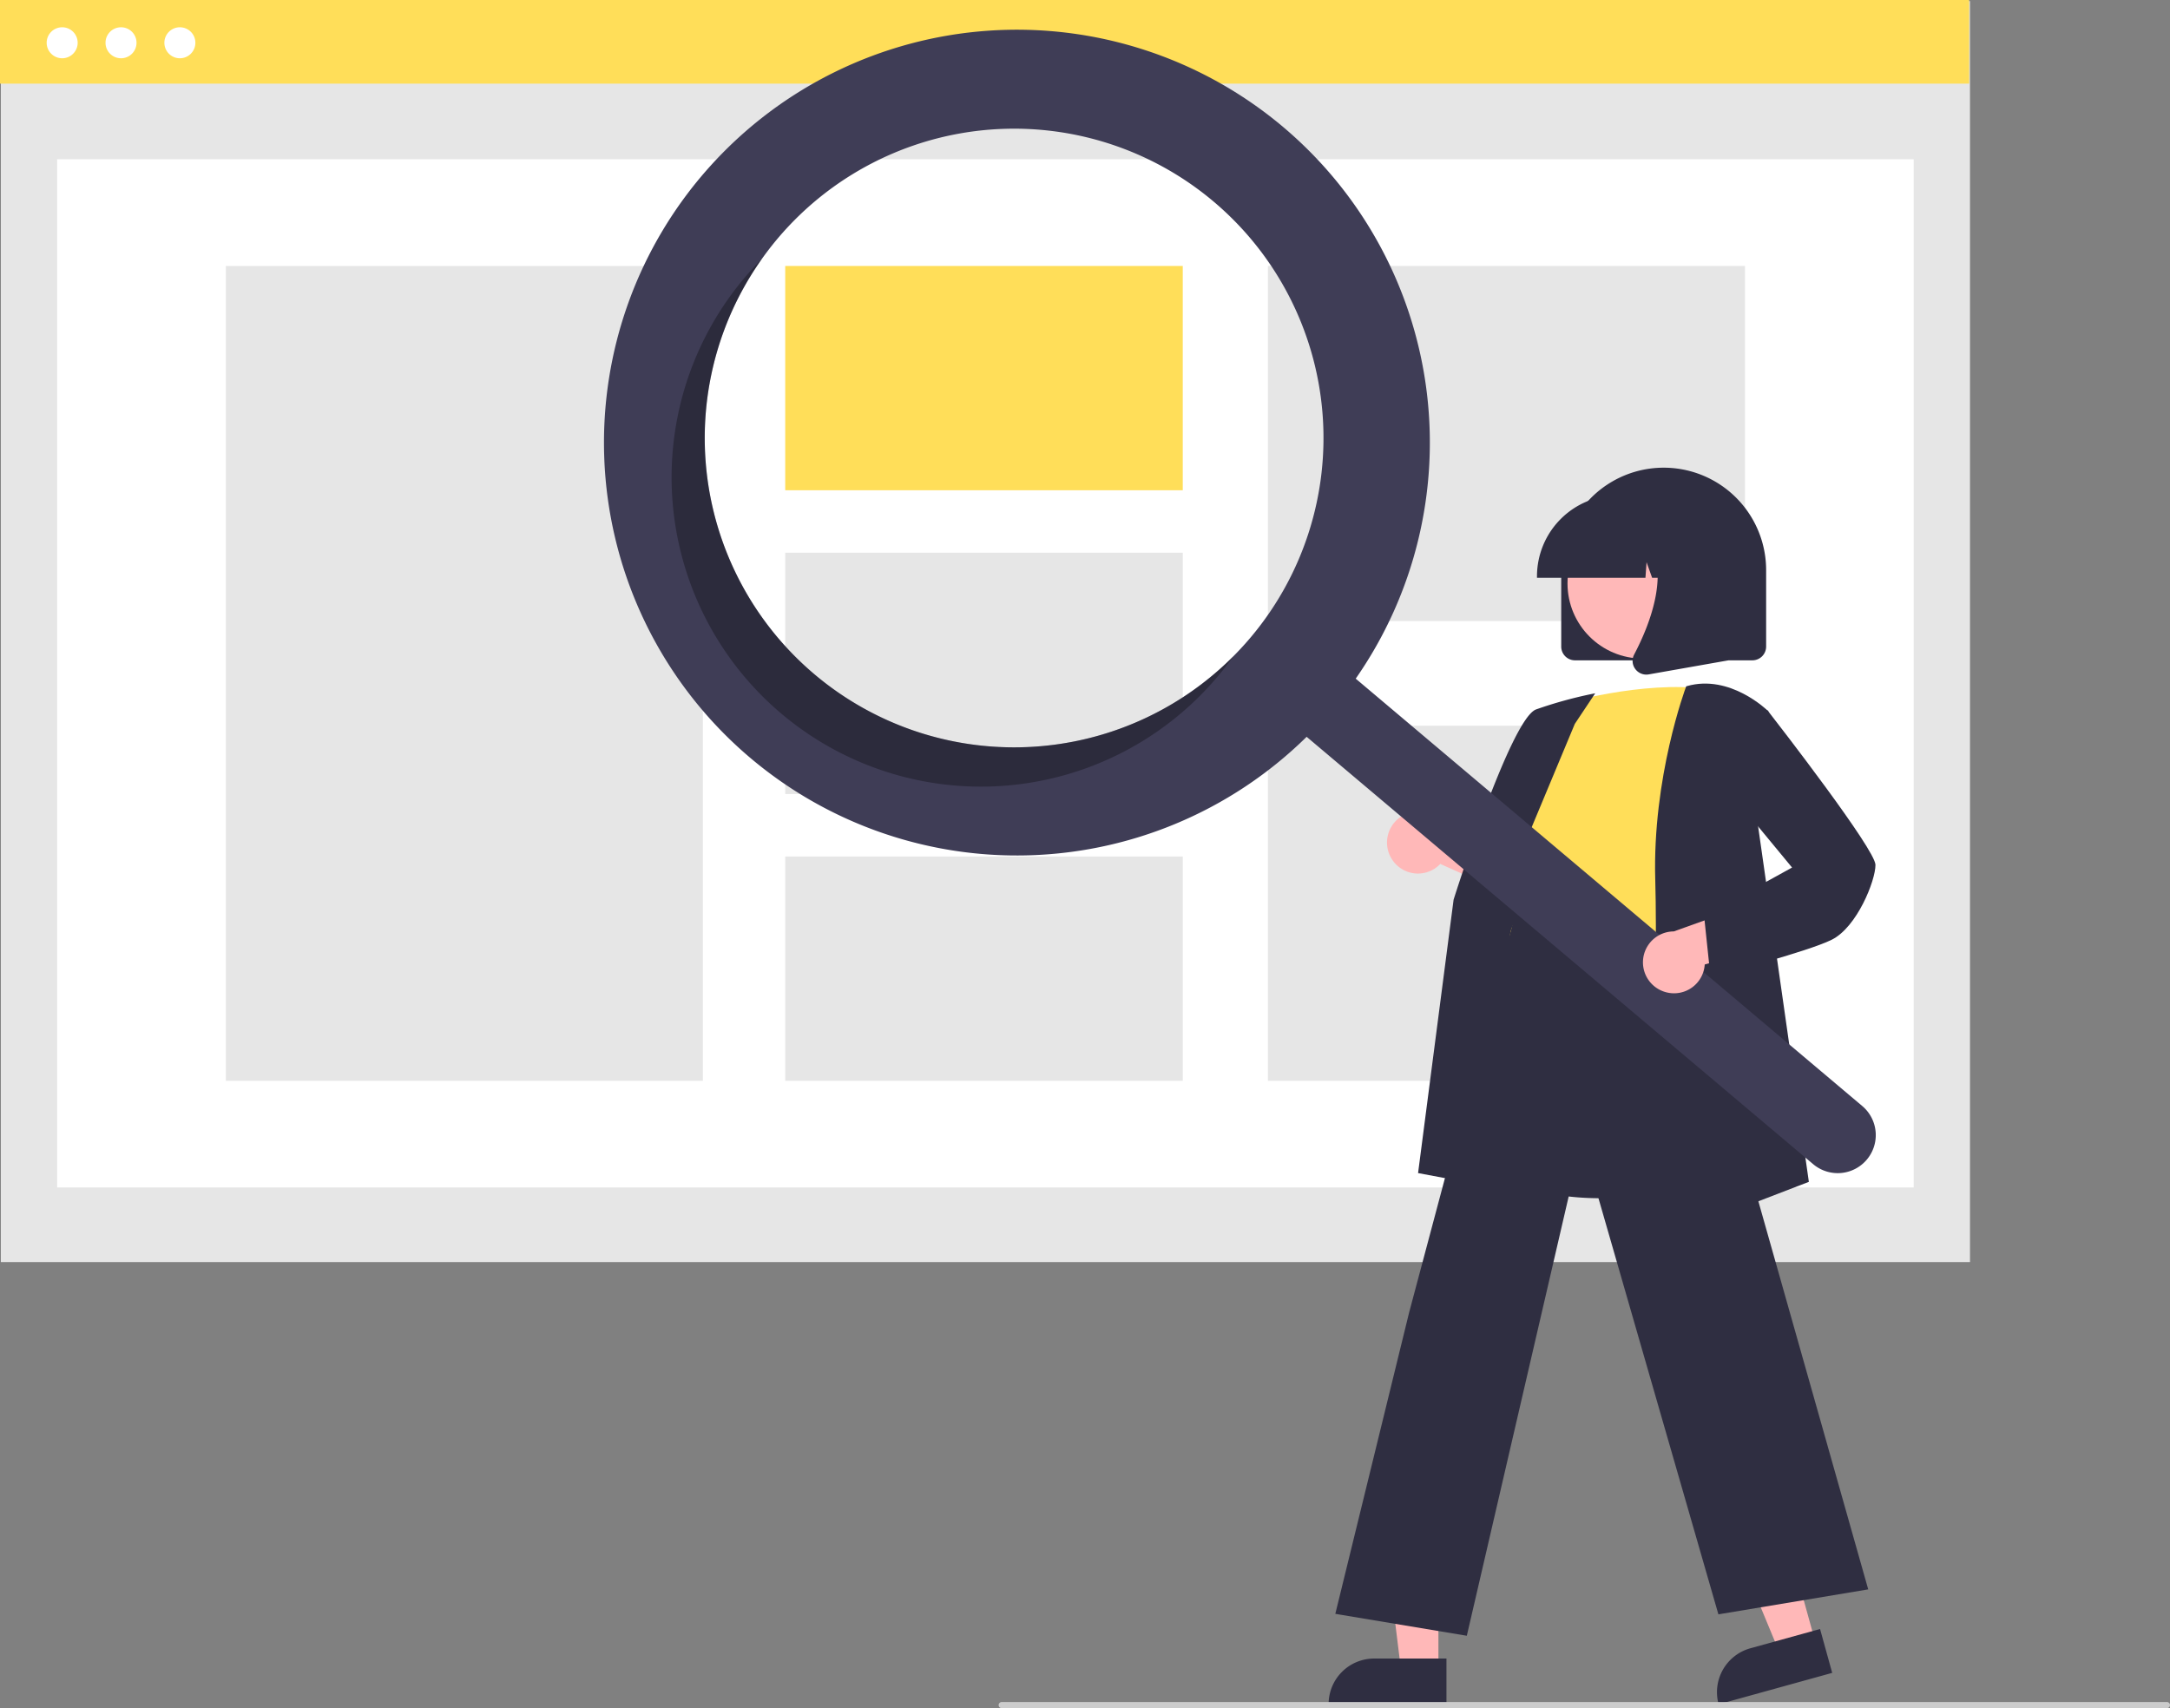 <svg xmlns="http://www.w3.org/2000/svg" width="709.533" height="558.594" data-name="Layer 1"><rect width="100%" height="100%" fill="#808080" stroke="none"/><path fill="#e6e6e6" d="M.275.365h643.862v412.358H.275z"/><path fill="#fff" d="M18.686 52.085h607.039v336.243H18.686z"/><path fill="#ffde59" d="M0 0h643.862v27.354H0z"/><circle cx="20.327" cy="13.985" r="5.07" fill="#fff"/><circle cx="39.571" cy="13.985" r="5.07" fill="#fff"/><circle cx="58.814" cy="13.985" r="5.07" fill="#fff"/><path fill="#e6e6e6" d="M73.844 86.973h155.981V353.44H73.844z"/><path fill="#ffde59" d="M256.75 86.973h129.984v73.348H256.75z"/><path fill="#e6e6e6" d="M256.75 180.747h129.984v78.919H256.75zm0 99.345h129.984v73.348H256.75zM414.587 86.973h155.981v116.125H414.587zm0 150.342h155.981V353.44H414.587z"/><path fill="#2f2e41" d="M510.479 211.44v-25a33.5 33.5 0 1 1 67 0v25a4.505 4.505 0 0 1-4.5 4.5h-58a4.505 4.505 0 0 1-4.5-4.5z"/><path fill="#ffb8b8" d="m593.514 536.786-11.816 3.27-18.236-44.018 17.439-4.826 12.613 45.574z"/><path fill="#2f2e41" d="m572.324 539.016 22.787-6.306 3.971 14.347-37.135 10.277a14.887 14.887 0 0 1 10.377-18.318z"/><path fill="#ffb8b8" d="M470.328 545.875h-12.26l-5.833-47.288h18.095l-.002 47.288z"/><path fill="#2f2e41" d="M449.31 542.372h23.645v14.886h-38.531a14.887 14.887 0 0 1 14.887-14.886z"/><path fill="#ffb8b8" d="M455.545 281.598a10.056 10.056 0 0 0 15.392.917l32.59 14.658-2.965-18.331-30.493-11.11a10.11 10.11 0 0 0-14.524 13.866z"/><path fill="#2f2e41" d="M523.259 391.836c-10.24 0-20.84-1.525-29.749-6.061a38.416 38.416 0 0 1-19.709-23.566c-4.642-14.7 1.211-29.14 6.872-43.105 3.507-8.654 6.82-16.827 7.68-24.884l.3-2.86c1.339-12.848 2.495-23.943 8.897-28.105 3.318-2.157 7.78-2.28 13.64-.377l55.046 17.881-2.024 104.49-.335.112c-.288.097-19.692 6.475-40.618 6.475z"/><path fill="#ffde59" d="M510.229 230.348s27-8 48-5c0 0-12 66-8 88s-69.5 8.5-54.5-12.5l5-25s-10-10-1-22z"/><path fill="#2f2e41" d="m496.948 389.855-33.276-6.24 11.618-89.406c.78-2.496 18.778-59.143 26.951-62.208a139.517 139.517 0 0 1 18.166-5.047l1.184-.237-6.672 10.01-26.564 63.653z"/><path fill="#2f2e41" d="m479.61 534.919-42.995-7.166 24.128-98.524 35.903-134.737.355 2.392c.028.179 3.382 17.78 53.15 9.97l.438-.068.12.426 60.153 212.538-48.99 8.165-44.684-155.067z"/><path fill="#2f2e41" d="m539.202 406.587.027-.757c.03-.84 2.988-84.372 2-117.967-.992-33.71 9.922-62.901 10.032-63.192l.089-.234.241-.07c14.12-4.033 26.369 8.006 26.491 8.128l.172.172-4.021 33.176 17.216 120.641z"/><circle cx="537.095" cy="190.797" r="24.561" fill="#ffb8b8"/><path fill="#2f2e41" d="M502.553 188.44a26.53 26.53 0 0 1 26.5-26.5h5a26.53 26.53 0 0 1 26.5 26.5v.5h-10.566l-3.604-10.092-.721 10.092H540.2l-1.818-5.092-.364 5.092h-35.466z"/><path fill="#2f2e41" d="M534.678 218.751a4.433 4.433 0 0 1-.353-4.707c5.299-10.078 12.718-28.7 2.87-40.184l-.707-.825h28.587v42.92l-25.97 4.581a4.596 4.596 0 0 1-.796.07 4.482 4.482 0 0 1-3.631-1.855z"/><path fill="#3f3d56" d="M419.58 41.546a135.02 135.02 0 1 0 7.655 199.403l165.618 139.748a12.442 12.442 0 0 0 16.066-19.003l-.018-.015L443.283 221.93A135.027 135.027 0 0 0 419.58 41.546zm-10.677 166.928a101.158 101.158 0 1 1-12.076-142.548 101.158 101.158 0 0 1 12.076 142.548z"/><path d="M266.355 220.55A101.163 101.163 0 0 1 249.19 84.563q-2.901 2.921-5.61 6.12a101.158 101.158 0 1 0 154.625 130.471q2.702-3.202 5.089-6.559a101.163 101.163 0 0 1-136.939 5.957z" opacity=".3" style="isolation:isolate"/><path fill="#ffb8b8" d="M544.98 324.536a10.056 10.056 0 0 0 12.424-9.133l34.433-9.557-13.997-12.204-30.552 10.947a10.11 10.11 0 0 0-2.308 19.947z"/><path fill="#2f2e41" d="m559.292 319.477-2.095-19.906 28.762-15.87-18.752-22.7 3.06-25.499 7.62-3.266.236.305c3.593 4.62 35.106 45.28 35.106 50.307 0 5.163-6.03 20.323-14.277 24.448-7.956 3.978-37.83 11.709-39.098 12.037z"/><path fill="#ccc" d="M708.533 558.594h-381a1 1 0 1 1 0-2h381a1 1 0 0 1 0 2z"/></svg>